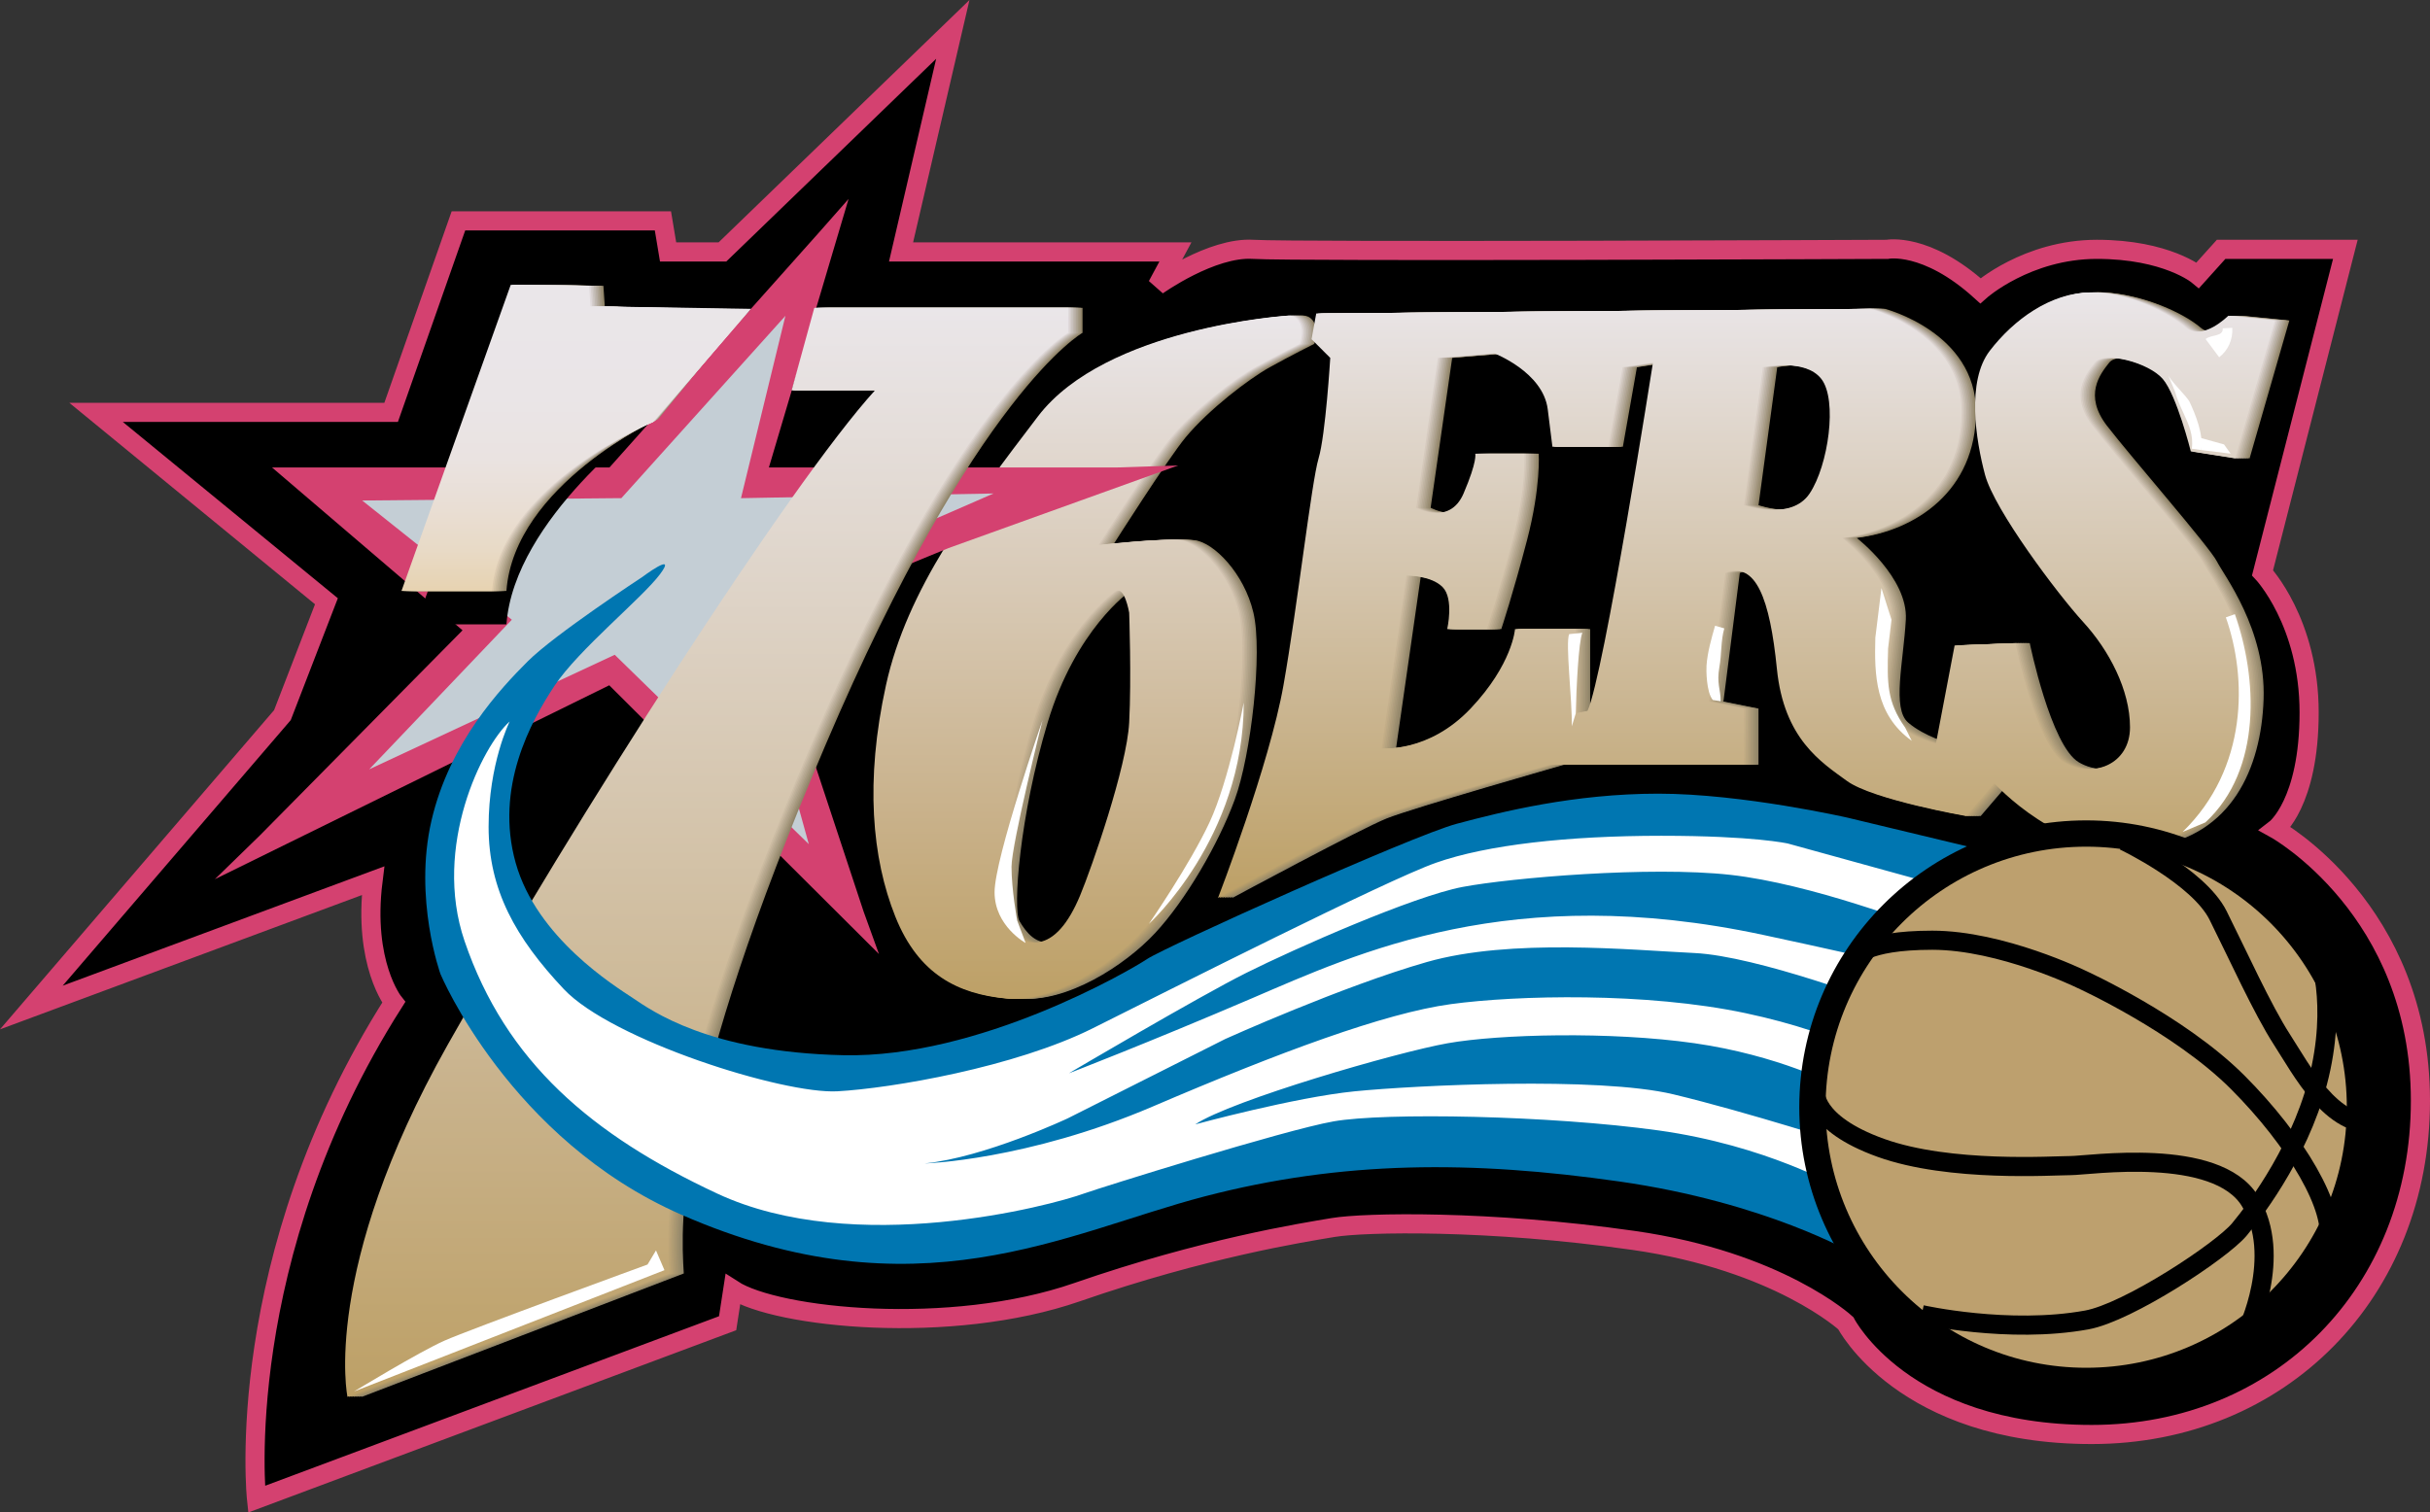 <?xml version="1.0" encoding="utf-8"?>
<!-- Generator: Adobe Illustrator 13.0.0, SVG Export Plug-In . SVG Version: 6.00 Build 14948)  -->
<!DOCTYPE svg PUBLIC "-//W3C//DTD SVG 1.0//EN" "http://www.w3.org/TR/2001/REC-SVG-20010904/DTD/svg10.dtd">
<svg version="1.0" xmlns="http://www.w3.org/2000/svg" xmlns:xlink="http://www.w3.org/1999/xlink" x="0px" y="0px"
	 width="508.15px" height="316.364px" viewBox="0 0 508.15 316.364" enable-background="new 0 0 508.15 316.364"
	 xml:space="preserve">
<rect x="0" y="0" width="508.15" height="316.364" fill="#333333" stroke="none"/>
<g id="Layer_2">
	<path stroke="#D44170" stroke-width="4" d="M20.088,86.255h61.705l14.073-40.054h42.76l1.083,6.496h11.367l48.173-46.55
		l-10.825,46.55h57.375l-3.789,7.036c0,0,11.367-8.119,20.027-7.578s132.611,0,132.611,0s8.12-1.624,19.486,8.66
		c0,0,9.743-8.66,24.357-8.66s21.109,5.413,21.109,5.413l4.871-5.413h25.981l-17.321,67.659c0,0,9.743,10.283,9.743,29.228
		s-7.036,24.357-7.036,24.357s30.311,16.78,30.311,56.834s-29.229,69.824-68.741,69.824s-51.421-23.275-51.421-23.275
		s-14.072-12.99-44.384-17.32s-56.293-3.788-62.788-2.706s-27.064,4.329-53.586,13.531s-62.787,5.413-71.989-0.541l-1.083,7.036
		l-98.512,36.807c0,0-5.413-50.338,28.688-103.924c0,0-6.495-8.118-4.33-25.439L6.556,210.747l52.503-61.163l9.202-23.816
		L20.088,86.255z"/>
	<g>
		<path fill="#908468" d="M274.824,67.528c-0.979-1.956-2.935-1.467-2.935-1.467s-37.653,2.445-51.833,21.027
			s-27.384,36.186-31.785,56.234s-2.934,36.187,1.956,48.411s13.203,16.136,22.983,17.114s22.005-6.846,28.362-13.691
			s13.203-18.582,16.626-27.873s5.867-30.807,3.912-39.12s-8.312-14.67-12.225-15.159s-17.115,0.978-17.115,0.978
			s11.508-18.113,15.159-22.494c4.89-5.868,13.204-12.225,17.604-14.67s9.291-4.89,9.291-4.89S275.802,69.484,274.824,67.528z
			 M236.193,123.763c1.956-1.467,2.934,4.401,2.934,4.401s0.489,13.692,0,22.983s-7.824,30.317-10.269,36.186
			s-5.379,9.291-8.802,9.78s-5.379-1.956-6.846-4.401s0-22.005,5.868-41.564S236.193,123.763,236.193,123.763z"/>
		<linearGradient id="SVGID_1_" gradientUnits="userSpaceOnUse" x1="230.121" y1="208.931" x2="230.121" y2="66.007">
			<stop  offset="0" style="stop-color:#968868"/>
			<stop  offset="0.253" style="stop-color:#96896C"/>
			<stop  offset="1" style="stop-color:#9B8F77"/>
		</linearGradient>
		<path fill="url(#SVGID_1_)" d="M274.491,67.528c-0.979-1.956-2.935-1.467-2.935-1.467s-37.653,2.445-51.834,21.027
			s-27.384,36.186-31.785,56.234s-2.934,36.187,1.956,48.411s13.203,16.136,22.983,17.114s22.005-6.846,28.362-13.691
			s13.203-18.582,16.626-27.873s5.867-30.807,3.912-39.12s-8.312-14.67-12.225-15.159s-17.115,0.978-17.115,0.978
			s11.508-18.113,15.159-22.494c4.89-5.868,13.204-12.225,17.604-14.67c4.401-2.445,9.292-4.89,9.292-4.89
			S275.469,69.484,274.491,67.528z M235.859,123.763c1.956-1.467,2.934,4.401,2.934,4.401s0.489,13.692,0,22.983
			s-7.824,30.317-10.269,36.186s-5.379,9.291-8.802,9.78s-5.379-1.956-6.846-4.401s0-22.005,5.868-41.564
			S235.859,123.763,235.859,123.763z"/>
		<linearGradient id="SVGID_2_" gradientUnits="userSpaceOnUse" x1="229.787" y1="208.931" x2="229.787" y2="66.007">
			<stop  offset="0" style="stop-color:#9A8B68"/>
			<stop  offset="0.253" style="stop-color:#9C8E70"/>
			<stop  offset="1" style="stop-color:#A49986"/>
		</linearGradient>
		<path fill="url(#SVGID_2_)" d="M274.157,67.528c-0.979-1.956-2.935-1.467-2.935-1.467s-37.652,2.445-51.833,21.027
			s-27.384,36.186-31.785,56.234s-2.934,36.187,1.956,48.411s13.203,16.136,22.983,17.114s22.005-6.846,28.362-13.691
			s13.203-18.582,16.626-27.873s5.867-30.807,3.912-39.12s-8.312-14.67-12.225-15.159s-17.115,0.978-17.115,0.978
			s11.508-18.113,15.159-22.494c4.89-5.868,13.204-12.225,17.604-14.67c4.4-2.445,9.291-4.89,9.291-4.89
			S275.135,69.484,274.157,67.528z M235.526,123.763c1.956-1.467,2.934,4.401,2.934,4.401s0.489,13.692,0,22.983
			s-7.824,30.317-10.269,36.186s-5.379,9.291-8.802,9.78s-5.379-1.956-6.846-4.401s0-22.005,5.868-41.564
			S235.526,123.763,235.526,123.763z"/>
		<linearGradient id="SVGID_3_" gradientUnits="userSpaceOnUse" x1="229.454" y1="208.931" x2="229.454" y2="66.007">
			<stop  offset="0" style="stop-color:#9F8E67"/>
			<stop  offset="0.253" style="stop-color:#A39374"/>
			<stop  offset="1" style="stop-color:#AEA495"/>
		</linearGradient>
		<path fill="url(#SVGID_3_)" d="M273.824,67.528c-0.979-1.956-2.935-1.467-2.935-1.467s-37.653,2.445-51.833,21.027
			s-27.384,36.186-31.785,56.234s-2.934,36.187,1.956,48.411s13.203,16.136,22.983,17.114s22.005-6.846,28.362-13.691
			s13.203-18.582,16.626-27.873s5.867-30.807,3.912-39.12s-8.312-14.67-12.225-15.159s-17.115,0.978-17.115,0.978
			s11.508-18.113,15.159-22.494c4.89-5.868,13.204-12.225,17.604-14.67s9.291-4.89,9.291-4.89S274.802,69.484,273.824,67.528z
			 M235.193,123.763c1.956-1.467,2.934,4.401,2.934,4.401s0.489,13.692,0,22.983s-7.824,30.317-10.269,36.186
			s-5.379,9.291-8.802,9.78s-5.379-1.956-6.846-4.401s0-22.005,5.868-41.564S235.193,123.763,235.193,123.763z"/>
		<linearGradient id="SVGID_4_" gradientUnits="userSpaceOnUse" x1="229.121" y1="208.931" x2="229.121" y2="66.007">
			<stop  offset="0" style="stop-color:#A59167"/>
			<stop  offset="0.253" style="stop-color:#A99877"/>
			<stop  offset="1" style="stop-color:#B7AEA4"/>
		</linearGradient>
		<path fill="url(#SVGID_4_)" d="M273.491,67.528c-0.979-1.956-2.935-1.467-2.935-1.467s-37.653,2.445-51.834,21.027
			s-27.384,36.186-31.785,56.234s-2.934,36.187,1.956,48.411s13.203,16.136,22.983,17.114s22.005-6.846,28.362-13.691
			s13.203-18.582,16.626-27.873s5.867-30.807,3.912-39.12s-8.312-14.67-12.225-15.159s-17.115,0.978-17.115,0.978
			s11.508-18.113,15.159-22.494c4.89-5.868,13.204-12.225,17.604-14.67c4.401-2.445,9.292-4.89,9.292-4.89
			S274.469,69.484,273.491,67.528z M234.859,123.763c1.956-1.467,2.934,4.401,2.934,4.401s0.489,13.692,0,22.983
			s-7.824,30.317-10.269,36.186s-5.379,9.291-8.802,9.78s-5.379-1.956-6.846-4.401s0-22.005,5.868-41.564
			S234.859,123.763,234.859,123.763z"/>
		<linearGradient id="SVGID_5_" gradientUnits="userSpaceOnUse" x1="228.787" y1="208.931" x2="228.787" y2="66.007">
			<stop  offset="0" style="stop-color:#A99467"/>
			<stop  offset="0.253" style="stop-color:#AF9D7B"/>
			<stop  offset="1" style="stop-color:#C0B8B1"/>
		</linearGradient>
		<path fill="url(#SVGID_5_)" d="M273.157,67.528c-0.979-1.956-2.935-1.467-2.935-1.467s-37.652,2.445-51.833,21.027
			s-27.384,36.186-31.785,56.234s-2.934,36.187,1.956,48.411s13.203,16.136,22.983,17.114s22.005-6.846,28.362-13.691
			s13.203-18.582,16.626-27.873s5.867-30.807,3.912-39.12s-8.312-14.67-12.225-15.159s-17.115,0.978-17.115,0.978
			s11.508-18.113,15.159-22.494c4.89-5.868,13.204-12.225,17.604-14.67c4.4-2.445,9.291-4.89,9.291-4.89
			S274.135,69.484,273.157,67.528z M234.526,123.763c1.956-1.467,2.934,4.401,2.934,4.401s0.489,13.692,0,22.983
			s-7.824,30.317-10.269,36.186s-5.379,9.291-8.802,9.78s-5.379-1.956-6.846-4.401s0-22.005,5.868-41.564
			S234.526,123.763,234.526,123.763z"/>
		<linearGradient id="SVGID_6_" gradientUnits="userSpaceOnUse" x1="228.454" y1="208.931" x2="228.454" y2="66.007">
			<stop  offset="0" style="stop-color:#AE9767"/>
			<stop  offset="0.253" style="stop-color:#B5A27E"/>
			<stop  offset="1" style="stop-color:#CAC3BF"/>
		</linearGradient>
		<path fill="url(#SVGID_6_)" d="M272.824,67.528c-0.979-1.956-2.935-1.467-2.935-1.467s-37.653,2.445-51.833,21.027
			s-27.384,36.186-31.785,56.234s-2.934,36.187,1.956,48.411s13.203,16.136,22.983,17.114s22.005-6.846,28.362-13.691
			s13.203-18.582,16.626-27.873s5.867-30.807,3.912-39.12s-8.312-14.67-12.225-15.159s-17.115,0.978-17.115,0.978
			s11.508-18.113,15.159-22.494c4.89-5.868,13.204-12.225,17.604-14.67s9.291-4.89,9.291-4.89S273.802,69.484,272.824,67.528z
			 M234.193,123.763c1.956-1.467,2.934,4.401,2.934,4.401s0.489,13.692,0,22.983s-7.824,30.317-10.269,36.186
			s-5.379,9.291-8.802,9.78s-5.379-1.956-6.846-4.401s0-22.005,5.868-41.564S234.193,123.763,234.193,123.763z"/>
		<linearGradient id="SVGID_7_" gradientUnits="userSpaceOnUse" x1="228.121" y1="208.931" x2="228.121" y2="66.007">
			<stop  offset="0" style="stop-color:#B39A67"/>
			<stop  offset="0.253" style="stop-color:#BCA681"/>
			<stop  offset="1" style="stop-color:#D5CECD"/>
		</linearGradient>
		<path fill="url(#SVGID_7_)" d="M272.491,67.528c-0.979-1.956-2.935-1.467-2.935-1.467s-37.653,2.445-51.834,21.027
			s-27.384,36.186-31.785,56.234s-2.934,36.187,1.956,48.411s13.203,16.136,22.983,17.114s22.005-6.846,28.362-13.691
			s13.203-18.582,16.626-27.873s5.867-30.807,3.912-39.12s-8.312-14.67-12.225-15.159s-17.115,0.978-17.115,0.978
			s11.508-18.113,15.159-22.494c4.89-5.868,13.204-12.225,17.604-14.67c4.401-2.445,9.292-4.89,9.292-4.89
			S273.469,69.484,272.491,67.528z M233.859,123.763c1.956-1.467,2.934,4.401,2.934,4.401s0.489,13.692,0,22.983
			s-7.824,30.317-10.269,36.186s-5.379,9.291-8.802,9.78s-5.379-1.956-6.846-4.401s0-22.005,5.868-41.564
			S233.859,123.763,233.859,123.763z"/>
		<linearGradient id="SVGID_8_" gradientUnits="userSpaceOnUse" x1="227.787" y1="208.931" x2="227.787" y2="66.007">
			<stop  offset="0" style="stop-color:#B79D66"/>
			<stop  offset="0.253" style="stop-color:#C2AB85"/>
			<stop  offset="1" style="stop-color:#E0DADC"/>
		</linearGradient>
		<path fill="url(#SVGID_8_)" d="M272.157,67.528c-0.979-1.956-2.935-1.467-2.935-1.467s-37.652,2.445-51.833,21.027
			s-27.384,36.186-31.785,56.234s-2.934,36.187,1.956,48.411s13.203,16.136,22.983,17.114s22.005-6.846,28.362-13.691
			s13.203-18.582,16.626-27.873s5.867-30.807,3.912-39.12s-8.312-14.67-12.225-15.159s-17.115,0.978-17.115,0.978
			s11.508-18.113,15.159-22.494c4.89-5.868,13.204-12.225,17.604-14.67c4.4-2.445,9.291-4.89,9.291-4.89
			S273.135,69.484,272.157,67.528z M233.526,123.763c1.956-1.467,2.934,4.401,2.934,4.401s0.489,13.692,0,22.983
			s-7.824,30.317-10.269,36.186s-5.379,9.291-8.802,9.78s-5.379-1.956-6.846-4.401s0-22.005,5.868-41.564
			S233.526,123.763,233.526,123.763z"/>
		<linearGradient id="SVGID_9_" gradientUnits="userSpaceOnUse" x1="227.454" y1="208.931" x2="227.454" y2="66.007">
			<stop  offset="0" style="stop-color:#BDA066"/>
			<stop  offset="0.253" style="stop-color:#C8B088"/>
			<stop  offset="1" style="stop-color:#EAE6E9"/>
		</linearGradient>
		<path fill="url(#SVGID_9_)" d="M271.824,67.528c-0.979-1.956-2.935-1.467-2.935-1.467s-37.653,2.445-51.833,21.027
			s-27.384,36.186-31.785,56.234s-2.934,36.187,1.956,48.411s13.203,16.136,22.983,17.114s22.005-6.846,28.362-13.691
			s13.203-18.582,16.626-27.873s5.867-30.807,3.912-39.12s-8.312-14.67-12.225-15.159s-17.115,0.978-17.115,0.978
			s11.508-18.113,15.159-22.494c4.89-5.868,13.204-12.225,17.604-14.67s9.291-4.89,9.291-4.89S272.802,69.484,271.824,67.528z
			 M233.193,123.763c1.956-1.467,2.934,4.401,2.934,4.401s0.489,13.692,0,22.983s-7.824,30.317-10.269,36.186
			s-5.379,9.291-8.802,9.78s-5.379-1.956-6.846-4.401s0-22.005,5.868-41.564S233.193,123.763,233.193,123.763z"/>
	</g>
	<polygon fill="#C4CED5" points="197.625,112.777 233.349,99.787 158.112,99.787 172.727,49.99 128.342,99.787 62.307,99.787 
		99.655,131.722 55.812,176.106 127.801,140.923 178.681,191.262 158.112,129.016 	"/>
	<path fill="#D44170" d="M127.446,97.787c-1.745,0-70.555,0-70.555,0s36.844,31.504,39.832,34.059
		c-2.816,2.851-42.333,42.856-42.333,42.856l-9.46,9.208c0,0,80.014-39.362,82.475-40.565c1.939,1.919,56.4,56.214,56.4,56.214
		l-3.224-8.924c0,0-18.88-57.137-19.984-60.477c3.149-1.294,37.679-15.484,37.752-15.514c0.077-0.028,48.026-17.287,48.026-17.287
		l-13.024,0.43c0,0-67.596,0-72.565,0c1.354-4.612,16.663-56.176,16.663-56.176l-6.213,7.048
		C171.234,48.659,128.607,96.484,127.446,97.787z M129.036,104.203h0.896l34.312-38.142l-9.291,38.142l52.812-0.978l-19.071,8.313
		l-33.065,16.336l13.505,48.7l-40.586-39.609l-51.345,23.961l29.829-31.296l-31.296-24.939L129.036,104.203L129.036,104.203z"/>
	<path d="M105.903,130.603H86.958l22.733-62.788l15.156-0.541l1.624,3.789l24.063-4.294l-14.614,21.11
		C135.92,87.879,107.527,108.41,105.903,130.603z"/>
	<g>
		<path fill="#908468" d="M105.903,123.603H86.958l22.84-64.021l16.384,0.202l0.29,4.279l28.998,1.612l-17.7,21.83
			C137.769,87.505,107.527,101.41,105.903,123.603z"/>
		<linearGradient id="SVGID_10_" gradientUnits="userSpaceOnUse" x1="121.134" y1="123.603" x2="121.134" y2="59.581">
			<stop  offset="0" style="stop-color:#9A8D70"/>
			<stop  offset="0.017" style="stop-color:#9A8D71"/>
			<stop  offset="0.366" style="stop-color:#9B8F76"/>
			<stop  offset="1" style="stop-color:#9B8F77"/>
		</linearGradient>
		<path fill="url(#SVGID_10_)" d="M105.569,123.603H86.625l22.84-64.021l16.384,0.202l0.29,4.279l29.504,1.493l-18.011,22.038
			C137.632,87.594,107.193,101.41,105.569,123.603z"/>
		<linearGradient id="SVGID_11_" gradientUnits="userSpaceOnUse" x1="121.054" y1="123.603" x2="121.054" y2="59.581">
			<stop  offset="0" style="stop-color:#A3967A"/>
			<stop  offset="0.177" style="stop-color:#A39780"/>
			<stop  offset="0.469" style="stop-color:#A49985"/>
			<stop  offset="1" style="stop-color:#A49986"/>
		</linearGradient>
		<path fill="url(#SVGID_11_)" d="M105.236,123.603H86.292l22.84-64.021l16.384,0.202l0.29,4.279l30.011,1.374l-18.322,22.246
			C137.494,87.683,106.86,101.41,105.236,123.603z"/>
		<linearGradient id="SVGID_12_" gradientUnits="userSpaceOnUse" x1="120.974" y1="123.603" x2="120.974" y2="59.581">
			<stop  offset="0" style="stop-color:#AC9E81"/>
			<stop  offset="0.054" style="stop-color:#AD9F85"/>
			<stop  offset="0.263" style="stop-color:#ADA28E"/>
			<stop  offset="0.525" style="stop-color:#AEA494"/>
			<stop  offset="1" style="stop-color:#AEA495"/>
		</linearGradient>
		<path fill="url(#SVGID_12_)" d="M104.903,123.603H85.958l22.84-64.021l16.384,0.202l0.29,4.279l30.518,1.255l-18.632,22.454
			C137.357,87.771,106.527,101.41,104.903,123.603z"/>
		<linearGradient id="SVGID_13_" gradientUnits="userSpaceOnUse" x1="120.894" y1="123.603" x2="120.894" y2="59.581">
			<stop  offset="0" style="stop-color:#B5A789"/>
			<stop  offset="0.127" style="stop-color:#B6AA93"/>
			<stop  offset="0.32" style="stop-color:#B6AC9D"/>
			<stop  offset="0.562" style="stop-color:#B7AEA3"/>
			<stop  offset="1" style="stop-color:#B7AEA4"/>
		</linearGradient>
		<path fill="url(#SVGID_13_)" d="M104.569,123.603H85.625l22.84-64.021l16.384,0.202l0.29,4.279l31.024,1.136L137.22,87.86
			C137.22,87.86,106.193,101.41,104.569,123.603z"/>
		<linearGradient id="SVGID_14_" gradientUnits="userSpaceOnUse" x1="120.814" y1="123.603" x2="120.814" y2="59.581">
			<stop  offset="0" style="stop-color:#BFAF91"/>
			<stop  offset="0.004" style="stop-color:#BFAF92"/>
			<stop  offset="0.164" style="stop-color:#C0B3A0"/>
			<stop  offset="0.349" style="stop-color:#C0B6AA"/>
			<stop  offset="0.58" style="stop-color:#C0B8B0"/>
			<stop  offset="1" style="stop-color:#C0B8B1"/>
		</linearGradient>
		<path fill="url(#SVGID_14_)" d="M104.236,123.603H85.292l22.84-64.021l16.384,0.202l0.29,4.279l31.531,1.017l-19.254,22.869
			C137.082,87.949,105.86,101.41,104.236,123.603z"/>
		<linearGradient id="SVGID_15_" gradientUnits="userSpaceOnUse" x1="120.734" y1="123.603" x2="120.734" y2="59.581">
			<stop  offset="0" style="stop-color:#C8B798"/>
			<stop  offset="0.052" style="stop-color:#C8B99F"/>
			<stop  offset="0.204" style="stop-color:#C9BDAD"/>
			<stop  offset="0.381" style="stop-color:#CAC0B8"/>
			<stop  offset="0.601" style="stop-color:#CAC3BE"/>
			<stop  offset="1" style="stop-color:#CAC3BF"/>
		</linearGradient>
		<path fill="url(#SVGID_15_)" d="M103.903,123.603H84.958l22.84-64.021l16.384,0.202l0.29,4.279l32.038,0.898l-19.565,23.077
			C136.945,88.038,105.527,101.41,103.903,123.603z"/>
		<linearGradient id="SVGID_16_" gradientUnits="userSpaceOnUse" x1="120.654" y1="123.603" x2="120.654" y2="59.581">
			<stop  offset="0" style="stop-color:#D1C0A0"/>
			<stop  offset="0.087" style="stop-color:#D3C3AC"/>
			<stop  offset="0.234" style="stop-color:#D3C8BB"/>
			<stop  offset="0.404" style="stop-color:#D4CBC5"/>
			<stop  offset="0.616" style="stop-color:#D5CECC"/>
			<stop  offset="1" style="stop-color:#D5CECD"/>
		</linearGradient>
		<path fill="url(#SVGID_16_)" d="M103.569,123.603H84.625l22.84-64.021l16.384,0.202l0.29,4.279l32.545,0.779l-19.875,23.285
			C136.808,88.127,105.193,101.41,103.569,123.603z"/>
		<linearGradient id="SVGID_17_" gradientUnits="userSpaceOnUse" x1="120.574" y1="123.603" x2="120.574" y2="59.581">
			<stop  offset="0" style="stop-color:#DCC8A8"/>
			<stop  offset="0.113" style="stop-color:#DDCDB8"/>
			<stop  offset="0.255" style="stop-color:#DFD3C8"/>
			<stop  offset="0.42" style="stop-color:#DFD7D3"/>
			<stop  offset="0.626" style="stop-color:#E0D9DA"/>
			<stop  offset="1" style="stop-color:#E0DADC"/>
		</linearGradient>
		<path fill="url(#SVGID_17_)" d="M103.236,123.603H84.292l22.84-64.021l16.384,0.202l0.29,4.279l33.051,0.66L136.67,88.216
			C136.67,88.216,104.86,101.41,103.236,123.603z"/>
		<linearGradient id="SVGID_18_" gradientUnits="userSpaceOnUse" x1="120.494" y1="123.603" x2="120.494" y2="59.581">
			<stop  offset="0" style="stop-color:#E7D3B0"/>
			<stop  offset="0.007" style="stop-color:#E7D3B2"/>
			<stop  offset="0.132" style="stop-color:#E8DAC6"/>
			<stop  offset="0.272" style="stop-color:#E9DED4"/>
			<stop  offset="0.433" style="stop-color:#EAE3E1"/>
			<stop  offset="0.634" style="stop-color:#EAE5E7"/>
			<stop  offset="1" style="stop-color:#EAE6E9"/>
		</linearGradient>
		<path fill="url(#SVGID_18_)" d="M102.903,123.603H83.958l22.84-64.021l16.384,0.202l0.29,4.279l33.558,0.541l-20.497,23.701
			C136.533,88.305,104.527,101.41,102.903,123.603z"/>
	</g>
	<g>
		<path fill="#908468" d="M168.538,81.666l4.749-17.279h53.083v5.233c0,0-22.327,12.558-53.724,86.167
			s-30.351,99.424-29.653,110.588L75.663,292.19c0,0-5.582-26.513,20.931-73.608s71.625-117.434,89.416-136.97L168.538,81.666z"/>
		<linearGradient id="SVGID_19_" gradientUnits="userSpaceOnUse" x1="150.438" y1="292.19" x2="150.438" y2="64.387">
			<stop  offset="0" style="stop-color:#968868"/>
			<stop  offset="0.292" style="stop-color:#968A6D"/>
			<stop  offset="0.365" style="stop-color:#978A6E"/>
			<stop  offset="1" style="stop-color:#9B8F77"/>
		</linearGradient>
		<path fill="url(#SVGID_19_)" d="M168.204,81.666l4.749-17.279h53.083v5.233c0,0-22.327,12.558-53.724,86.167
			s-30.351,99.424-29.653,110.588L75.33,292.19c0,0-5.582-26.513,20.931-73.608s71.625-117.434,89.416-136.97L168.204,81.666z"/>
		<linearGradient id="SVGID_20_" gradientUnits="userSpaceOnUse" x1="150.105" y1="292.19" x2="150.105" y2="64.387">
			<stop  offset="0" style="stop-color:#9A8B68"/>
			<stop  offset="0.292" style="stop-color:#9D8F71"/>
			<stop  offset="0.365" style="stop-color:#9E9073"/>
			<stop  offset="1" style="stop-color:#A49986"/>
		</linearGradient>
		<path fill="url(#SVGID_20_)" d="M167.871,81.666l4.749-17.279h53.083v5.233c0,0-22.327,12.558-53.724,86.167
			s-30.351,99.424-29.653,110.588L74.997,292.19c0,0-5.582-26.513,20.931-73.608s71.625-117.434,89.416-136.97L167.871,81.666z"/>
		<linearGradient id="SVGID_21_" gradientUnits="userSpaceOnUse" x1="149.771" y1="292.19" x2="149.771" y2="64.387">
			<stop  offset="0" style="stop-color:#9F8E67"/>
			<stop  offset="0.292" style="stop-color:#A39575"/>
			<stop  offset="0.365" style="stop-color:#A49678"/>
			<stop  offset="1" style="stop-color:#AEA495"/>
		</linearGradient>
		<path fill="url(#SVGID_21_)" d="M167.538,81.666l4.749-17.279h53.083v5.233c0,0-22.327,12.558-53.724,86.167
			s-30.351,99.424-29.653,110.588L74.663,292.19c0,0-5.582-26.513,20.931-73.608s71.625-117.434,89.416-136.97L167.538,81.666z"/>
		<linearGradient id="SVGID_22_" gradientUnits="userSpaceOnUse" x1="149.438" y1="292.19" x2="149.438" y2="64.387">
			<stop  offset="0" style="stop-color:#A59167"/>
			<stop  offset="0.292" style="stop-color:#AA9979"/>
			<stop  offset="0.365" style="stop-color:#AC9C7E"/>
			<stop  offset="1" style="stop-color:#B7AEA4"/>
		</linearGradient>
		<path fill="url(#SVGID_22_)" d="M167.204,81.666l4.749-17.279h53.083v5.233c0,0-22.327,12.558-53.724,86.167
			s-30.351,99.424-29.653,110.588L74.33,292.19c0,0-5.582-26.513,20.931-73.608s71.625-117.434,89.416-136.97L167.204,81.666z"/>
		<linearGradient id="SVGID_23_" gradientUnits="userSpaceOnUse" x1="149.105" y1="292.19" x2="149.105" y2="64.387">
			<stop  offset="0" style="stop-color:#A99467"/>
			<stop  offset="0.292" style="stop-color:#AF9F7D"/>
			<stop  offset="0.365" style="stop-color:#B1A183"/>
			<stop  offset="1" style="stop-color:#C0B8B1"/>
		</linearGradient>
		<path fill="url(#SVGID_23_)" d="M166.871,81.666l4.749-17.279h53.083v5.233c0,0-22.327,12.558-53.724,86.167
			s-30.351,99.424-29.653,110.588L73.997,292.19c0,0-5.582-26.513,20.931-73.608s71.625-117.434,89.416-136.97L166.871,81.666z"/>
		<linearGradient id="SVGID_24_" gradientUnits="userSpaceOnUse" x1="148.771" y1="292.19" x2="148.771" y2="64.387">
			<stop  offset="0" style="stop-color:#AE9767"/>
			<stop  offset="0.292" style="stop-color:#B7A381"/>
			<stop  offset="0.365" style="stop-color:#B8A788"/>
			<stop  offset="1" style="stop-color:#CAC3BF"/>
		</linearGradient>
		<path fill="url(#SVGID_24_)" d="M166.538,81.666l4.749-17.279h53.083v5.233c0,0-22.327,12.558-53.724,86.167
			s-30.351,99.424-29.653,110.588L73.663,292.19c0,0-5.582-26.513,20.931-73.608s71.625-117.434,89.416-136.97L166.538,81.666z"/>
		<linearGradient id="SVGID_25_" gradientUnits="userSpaceOnUse" x1="148.438" y1="292.19" x2="148.438" y2="64.387">
			<stop  offset="0" style="stop-color:#B39A67"/>
			<stop  offset="0.292" style="stop-color:#BDA986"/>
			<stop  offset="0.365" style="stop-color:#BFAD8D"/>
			<stop  offset="1" style="stop-color:#D5CECD"/>
		</linearGradient>
		<path fill="url(#SVGID_25_)" d="M166.204,81.666l4.749-17.279h53.083v5.233c0,0-22.327,12.558-53.724,86.167
			s-30.351,99.424-29.653,110.588L73.33,292.19c0,0-5.582-26.513,20.931-73.608s71.625-117.434,89.416-136.97L166.204,81.666z"/>
		<linearGradient id="SVGID_26_" gradientUnits="userSpaceOnUse" x1="148.105" y1="292.19" x2="148.105" y2="64.387">
			<stop  offset="0" style="stop-color:#B79D66"/>
			<stop  offset="0.292" style="stop-color:#C4AE89"/>
			<stop  offset="0.365" style="stop-color:#C6B392"/>
			<stop  offset="1" style="stop-color:#E0DADC"/>
		</linearGradient>
		<path fill="url(#SVGID_26_)" d="M165.871,81.666l4.749-17.279h53.083v5.233c0,0-22.327,12.558-53.724,86.167
			s-30.351,99.424-29.653,110.588L72.997,292.19c0,0-5.582-26.513,20.931-73.608s71.625-117.434,89.416-136.97L165.871,81.666z"/>
		<linearGradient id="SVGID_27_" gradientUnits="userSpaceOnUse" x1="147.771" y1="292.19" x2="147.771" y2="64.387">
			<stop  offset="0" style="stop-color:#BDA066"/>
			<stop  offset="0.292" style="stop-color:#C9B38D"/>
			<stop  offset="0.365" style="stop-color:#CDB997"/>
			<stop  offset="1" style="stop-color:#EAE6E9"/>
		</linearGradient>
		<path fill="url(#SVGID_27_)" d="M165.538,81.666l4.749-17.279h53.083v5.233c0,0-22.327,12.558-53.724,86.167
			s-30.351,99.424-29.653,110.588L72.663,292.19c0,0-5.582-26.513,20.931-73.608s71.625-117.434,89.416-136.97L165.538,81.666z"/>
	</g>
	<g>
		<path fill="#908468" d="M440.592,89.044c-4.89-6.357-1.467-10.758,0.489-13.203s11.247,0,14.181,3.423s5.868,15.159,5.868,15.159
			l9.291,1.467l8.312-28.851l-9.779-0.978c0,0-5.38,5.379-8.803,2.445s-11.735-6.846-20.049-7.335s-15.647,6.357-21.026,12.225
			s-2.935,18.582-0.979,25.917s15.159,24.939,20.538,30.807s9.78,14.181,9.78,22.005s-7.824,10.758-13.692,7.334
			c-5.868-3.422-10.269-24.938-10.269-24.938l-12.714,0.489l-3.912,20.537c0,0-5.379-1.467-8.802-4.4s-0.979-12.714-0.489-21.516
			s-10.269-17.115-10.269-17.115c12.226-1.467,24.938-9.78,24.938-26.406s-19.071-21.516-19.071-21.516l-115.892,0.978l-0.979,5.379
			l3.912,3.912c0,0-0.979,16.137-2.445,21.027s-4.4,30.807-7.335,47.433c-2.935,16.626-13.692,44.5-13.692,44.5
			s26.734-14.403,32.274-16.627c5.407-2.171,37.164-11.246,37.164-11.246h40.587v-11.736l-7.335-1.467l3.423-26.896
			c6.357-2.445,9.291,5.379,10.758,20.049c1.467,14.67,9.291,19.559,14.67,23.471s24.938,7.336,24.938,7.336l5.868-6.846
			c0,0,14.181,15.646,30.318,13.203c16.138-2.445,22.493-16.139,22.982-30.809c0.489-14.669-8.312-25.916-9.78-28.85
			S445.482,95.401,440.592,89.044z M334.969,148.701l-2.445,0.49v-17.604H319.81c0,0-0.489,7.334-9.291,16.626
			c-8.802,9.291-18.582,8.312-18.582,8.312l5.194-36.145c0,0,5.074-0.041,7.52,2.404s0.979,8.802,0.979,8.802h8.312
			c0,0,2.445-7.335,5.379-18.582s2.445-18.093,2.445-18.093h-10.27c0,0,0.489,1.467-2.444,8.312s-9.884,2.979-9.884,2.979
			l4.505-31.341l11.735-0.978c0,0,10.269,3.913,11.247,11.736s0.979,7.824,0.979,7.824h11.735l2.935-16.626l6.356-0.978
			C348.661,75.841,338.393,141.367,334.969,148.701z M381.423,103.225c-3.912,5.868-13.691,2.445-13.691,2.445l3.912-28.851
			c0,0,8.802-1.956,12.225,2.445S385.335,97.357,381.423,103.225z"/>
		<linearGradient id="SVGID_28_" gradientUnits="userSpaceOnUse" x1="367.887" y1="187.822" x2="367.887" y2="61.152">
			<stop  offset="0" style="stop-color:#968868"/>
			<stop  offset="0.309" style="stop-color:#978A6D"/>
			<stop  offset="1" style="stop-color:#9B8F77"/>
		</linearGradient>
		<path fill="url(#SVGID_28_)" d="M440.259,89.044c-4.89-6.357-1.467-10.758,0.489-13.203s11.247,0,14.181,3.423
			s5.868,15.159,5.868,15.159l9.291,1.467l8.312-28.851l-9.779-0.978c0,0-5.38,5.379-8.803,2.445s-11.739-6.909-20.049-7.335
			c-8.315-0.426-15.688,6.282-21.026,12.225c-5.32,5.918-2.935,18.582-0.979,25.917s15.159,24.939,20.538,30.807
			s9.78,14.181,9.78,22.005s-7.824,10.758-13.692,7.334c-5.868-3.422-10.269-24.938-10.269-24.938l-12.714,0.489l-3.912,20.537
			c0,0-5.379-1.467-8.802-4.4s-0.979-12.714-0.489-21.516s-10.269-17.115-10.269-17.115c12.226-1.467,24.938-9.78,24.938-26.406
			s-19.071-21.516-19.071-21.516l-115.892,0.978l-0.979,5.379l3.912,3.912c0,0-0.979,16.137-2.445,21.027s-4.4,30.807-7.335,47.433
			c-2.935,16.626-13.692,44.5-13.692,44.5s26.734-14.402,32.274-16.627c5.521-2.218,37.164-11.246,37.164-11.246h40.587v-11.736
			l-7.335-1.467l3.423-26.896c6.357-2.445,9.291,5.379,10.758,20.049c1.467,14.67,9.291,19.559,14.67,23.471
			s24.938,7.336,24.938,7.336l5.868-6.846c0,0,14.181,15.646,30.318,13.203c16.138-2.445,22.493-16.139,22.982-30.809
			c0.489-14.669-8.312-25.916-9.78-28.85S445.149,95.401,440.259,89.044z M334.636,148.701l-2.445,0.49v-17.604h-12.714
			c0,0-0.489,7.334-9.291,16.626c-8.802,9.291-18.582,8.312-18.582,8.312l5.194-36.145c0,0,5.074-0.041,7.52,2.404
			s0.979,8.802,0.979,8.802h8.312c0,0,2.445-7.335,5.379-18.582s2.445-18.093,2.445-18.093h-10.27c0,0,0.489,1.467-2.444,8.312
			s-9.884,2.979-9.884,2.979l4.505-31.341l11.735-0.978c0,0,10.269,3.913,11.247,11.736s0.979,7.824,0.979,7.824h11.735
			l2.935-16.626l6.356-0.978C348.328,75.841,338.06,141.367,334.636,148.701z M381.09,103.225
			c-3.912,5.868-13.691,2.445-13.691,2.445l3.912-28.851c0,0,8.802-1.956,12.225,2.445S385.002,97.357,381.09,103.225z"/>
		<linearGradient id="SVGID_29_" gradientUnits="userSpaceOnUse" x1="367.553" y1="187.822" x2="367.553" y2="61.157">
			<stop  offset="0" style="stop-color:#9A8B68"/>
			<stop  offset="0.309" style="stop-color:#9D8F71"/>
			<stop  offset="1" style="stop-color:#A49986"/>
		</linearGradient>
		<path fill="url(#SVGID_29_)" d="M439.925,89.044c-4.89-6.357-1.467-10.758,0.489-13.203s11.247,0,14.181,3.423
			s5.868,15.159,5.868,15.159l9.291,1.467l8.312-28.851l-9.779-0.978c0,0-5.38,5.379-8.803,2.445s-11.743-6.972-20.049-7.335
			c-8.316-0.363-15.727,6.207-21.026,12.225c-5.26,5.968-2.935,18.582-0.979,25.917s15.159,24.939,20.538,30.807
			s9.78,14.181,9.78,22.005s-7.824,10.758-13.692,7.334c-5.868-3.422-10.269-24.938-10.269-24.938l-12.714,0.489l-3.912,20.537
			c0,0-5.379-1.467-8.802-4.4s-0.979-12.714-0.489-21.516s-10.269-17.115-10.269-17.115c12.226-1.467,24.938-9.78,24.938-26.406
			S393.47,64.594,393.47,64.594l-115.892,0.978l-0.979,5.379l3.912,3.912c0,0-0.979,16.137-2.445,21.027s-4.4,30.807-7.335,47.433
			c-2.935,16.626-13.691,44.5-13.691,44.5s26.734-14.402,32.273-16.627c5.637-2.265,37.164-11.246,37.164-11.246h40.587v-11.736
			l-7.335-1.467l3.423-26.896c6.357-2.445,9.291,5.379,10.758,20.049c1.467,14.67,9.291,19.559,14.67,23.471
			s24.938,7.336,24.938,7.336l5.868-6.846c0,0,14.181,15.646,30.318,13.203c16.138-2.445,22.493-16.139,22.982-30.809
			c0.489-14.669-8.312-25.916-9.78-28.85S444.815,95.401,439.925,89.044z M334.302,148.701l-2.445,0.49v-17.604h-12.714
			c0,0-0.489,7.334-9.291,16.626c-8.802,9.291-18.582,8.312-18.582,8.312l5.194-36.145c0,0,5.074-0.041,7.52,2.404
			s0.979,8.802,0.979,8.802h8.312c0,0,2.445-7.335,5.379-18.582s2.445-18.093,2.445-18.093h-10.27c0,0,0.489,1.467-2.444,8.312
			s-9.884,2.979-9.884,2.979l4.505-31.341l11.735-0.978c0,0,10.269,3.913,11.247,11.736s0.979,7.824,0.979,7.824h11.735
			l2.935-16.626l6.356-0.978C347.994,75.841,337.726,141.367,334.302,148.701z M380.756,103.225
			c-3.912,5.868-13.691,2.445-13.691,2.445l3.912-28.851c0,0,8.802-1.956,12.225,2.445S384.668,97.357,380.756,103.225z"/>
		<linearGradient id="SVGID_30_" gradientUnits="userSpaceOnUse" x1="367.22" y1="187.822" x2="367.22" y2="61.161">
			<stop  offset="0" style="stop-color:#9F8E67"/>
			<stop  offset="0.309" style="stop-color:#A49576"/>
			<stop  offset="1" style="stop-color:#AEA495"/>
		</linearGradient>
		<path fill="url(#SVGID_30_)" d="M439.592,89.044c-4.89-6.357-1.467-10.758,0.489-13.203s11.247,0,14.181,3.423
			s5.868,15.159,5.868,15.159l9.291,1.467l8.312-28.851l-9.779-0.978c0,0-5.38,5.379-8.803,2.445s-11.747-7.035-20.049-7.335
			c-8.318-0.3-15.768,6.131-21.026,12.225c-5.201,6.018-2.935,18.582-0.979,25.917s15.159,24.939,20.538,30.807
			s9.78,14.181,9.78,22.005s-7.824,10.758-13.692,7.334c-5.868-3.422-10.269-24.938-10.269-24.938l-12.714,0.489l-3.912,20.537
			c0,0-5.379-1.467-8.802-4.4s-0.979-12.714-0.489-21.516s-10.269-17.115-10.269-17.115c12.226-1.467,24.938-9.78,24.938-26.406
			s-19.071-21.516-19.071-21.516l-115.892,0.978l-0.979,5.379l3.912,3.912c0,0-0.979,16.137-2.445,21.027s-4.4,30.807-7.335,47.433
			c-2.935,16.626-13.692,44.5-13.692,44.5s26.735-14.401,32.274-16.627c5.751-2.312,37.164-11.246,37.164-11.246h40.587v-11.736
			l-7.335-1.467l3.423-26.896c6.357-2.445,9.291,5.379,10.758,20.049c1.467,14.67,9.291,19.559,14.67,23.471
			s24.938,7.336,24.938,7.336l5.868-6.846c0,0,14.181,15.646,30.318,13.203c16.138-2.445,22.493-16.139,22.982-30.809
			c0.489-14.669-8.312-25.916-9.78-28.85S444.482,95.401,439.592,89.044z M333.969,148.701l-2.445,0.49v-17.604H318.81
			c0,0-0.489,7.334-9.291,16.626c-8.802,9.291-18.582,8.312-18.582,8.312l5.194-36.145c0,0,5.074-0.041,7.52,2.404
			s0.979,8.802,0.979,8.802h8.312c0,0,2.445-7.335,5.379-18.582s2.445-18.093,2.445-18.093h-10.27c0,0,0.489,1.467-2.444,8.312
			s-9.884,2.979-9.884,2.979l4.505-31.341l11.735-0.978c0,0,10.269,3.913,11.247,11.736s0.979,7.824,0.979,7.824h11.735
			l2.935-16.626l6.356-0.978C347.661,75.841,337.393,141.367,333.969,148.701z M380.423,103.225
			c-3.912,5.868-13.691,2.445-13.691,2.445l3.912-28.851c0,0,8.802-1.956,12.225,2.445S384.335,97.357,380.423,103.225z"/>
		<linearGradient id="SVGID_31_" gradientUnits="userSpaceOnUse" x1="366.887" y1="187.822" x2="366.887" y2="61.165">
			<stop  offset="0" style="stop-color:#A59167"/>
			<stop  offset="0.309" style="stop-color:#AA9A7A"/>
			<stop  offset="1" style="stop-color:#B7AEA4"/>
		</linearGradient>
		<path fill="url(#SVGID_31_)" d="M439.259,89.044c-4.89-6.357-1.467-10.758,0.489-13.203s11.247,0,14.181,3.423
			s5.868,15.159,5.868,15.159l9.291,1.467l8.312-28.851l-9.779-0.978c0,0-5.38,5.379-8.803,2.445s-11.751-7.098-20.049-7.335
			c-8.32-0.237-15.808,6.056-21.026,12.225c-5.142,6.067-2.935,18.582-0.979,25.917s15.159,24.939,20.538,30.807
			s9.78,14.181,9.78,22.005s-7.824,10.758-13.692,7.334c-5.868-3.422-10.269-24.938-10.269-24.938l-12.714,0.489l-3.912,20.537
			c0,0-5.379-1.467-8.802-4.4s-0.979-12.714-0.489-21.516s-10.269-17.115-10.269-17.115c12.226-1.467,24.938-9.78,24.938-26.406
			s-19.071-21.516-19.071-21.516l-115.892,0.978l-0.979,5.379l3.912,3.912c0,0-0.979,16.137-2.445,21.027s-4.4,30.807-7.335,47.433
			c-2.935,16.626-13.692,44.5-13.692,44.5s26.735-14.401,32.274-16.627c5.865-2.358,37.164-11.246,37.164-11.246h40.587v-11.736
			l-7.335-1.467l3.423-26.896c6.357-2.445,9.291,5.379,10.758,20.049c1.467,14.67,9.291,19.559,14.67,23.471
			s24.938,7.336,24.938,7.336l5.868-6.846c0,0,14.181,15.646,30.318,13.203c16.138-2.445,22.493-16.139,22.982-30.809
			c0.489-14.669-8.312-25.916-9.78-28.85S444.149,95.401,439.259,89.044z M333.636,148.701l-2.445,0.49v-17.604h-12.714
			c0,0-0.489,7.334-9.291,16.626c-8.802,9.291-18.582,8.312-18.582,8.312l5.194-36.145c0,0,5.074-0.041,7.52,2.404
			s0.979,8.802,0.979,8.802h8.312c0,0,2.445-7.335,5.379-18.582s2.445-18.093,2.445-18.093h-10.27c0,0,0.489,1.467-2.444,8.312
			s-9.884,2.979-9.884,2.979l4.505-31.341l11.735-0.978c0,0,10.269,3.913,11.247,11.736s0.979,7.824,0.979,7.824h11.735
			l2.935-16.626l6.356-0.978C347.328,75.841,337.06,141.367,333.636,148.701z M380.09,103.225
			c-3.912,5.868-13.691,2.445-13.691,2.445l3.912-28.851c0,0,8.802-1.956,12.225,2.445S384.002,97.357,380.09,103.225z"/>
		<linearGradient id="SVGID_32_" gradientUnits="userSpaceOnUse" x1="366.553" y1="187.822" x2="366.553" y2="61.168">
			<stop  offset="0" style="stop-color:#A99467"/>
			<stop  offset="0.309" style="stop-color:#B19F7E"/>
			<stop  offset="1" style="stop-color:#C0B8B1"/>
		</linearGradient>
		<path fill="url(#SVGID_32_)" d="M438.925,89.044c-4.89-6.357-1.467-10.758,0.489-13.203s11.247,0,14.181,3.423
			s5.868,15.159,5.868,15.159l9.291,1.467l8.312-28.851l-9.779-0.978c0,0-5.38,5.379-8.803,2.445s-11.755-7.161-20.049-7.335
			c-8.32-0.174-15.847,5.981-21.026,12.225c-5.082,6.117-2.935,18.582-0.979,25.917s15.159,24.939,20.538,30.807
			s9.78,14.181,9.78,22.005s-7.824,10.758-13.692,7.334c-5.868-3.422-10.269-24.938-10.269-24.938l-12.714,0.489l-3.912,20.537
			c0,0-5.379-1.467-8.802-4.4s-0.979-12.714-0.489-21.516s-10.269-17.115-10.269-17.115c12.226-1.467,24.938-9.78,24.938-26.406
			S392.47,64.594,392.47,64.594l-115.892,0.978l-0.979,5.379l3.912,3.912c0,0-0.979,16.137-2.445,21.027s-4.4,30.807-7.335,47.433
			c-2.935,16.626-13.691,44.5-13.691,44.5s26.734-14.4,32.273-16.627c5.981-2.404,37.164-11.246,37.164-11.246h40.587v-11.736
			l-7.335-1.467l3.423-26.896c6.357-2.445,9.291,5.379,10.758,20.049c1.467,14.67,9.291,19.559,14.67,23.471
			s24.938,7.336,24.938,7.336l5.868-6.846c0,0,14.181,15.646,30.318,13.203c16.138-2.445,22.493-16.139,22.982-30.809
			c0.489-14.669-8.312-25.916-9.78-28.85S443.815,95.401,438.925,89.044z M333.302,148.701l-2.445,0.49v-17.604h-12.714
			c0,0-0.489,7.334-9.291,16.626c-8.802,9.291-18.582,8.312-18.582,8.312l5.194-36.145c0,0,5.074-0.041,7.52,2.404
			s0.979,8.802,0.979,8.802h8.312c0,0,2.445-7.335,5.379-18.582s2.445-18.093,2.445-18.093h-10.27c0,0,0.489,1.467-2.444,8.312
			s-9.884,2.979-9.884,2.979l4.505-31.341l11.735-0.978c0,0,10.269,3.913,11.247,11.736s0.979,7.824,0.979,7.824h11.735
			l2.935-16.626l6.356-0.978C346.994,75.841,336.726,141.367,333.302,148.701z M379.756,103.225
			c-3.912,5.868-13.691,2.445-13.691,2.445l3.912-28.851c0,0,8.802-1.956,12.225,2.445S383.668,97.357,379.756,103.225z"/>
		<linearGradient id="SVGID_33_" gradientUnits="userSpaceOnUse" x1="366.22" y1="187.822" x2="366.22" y2="61.17">
			<stop  offset="0" style="stop-color:#AE9767"/>
			<stop  offset="0.309" style="stop-color:#B7A583"/>
			<stop  offset="1" style="stop-color:#CAC3BF"/>
		</linearGradient>
		<path fill="url(#SVGID_33_)" d="M438.592,89.044c-4.89-6.357-1.467-10.758,0.489-13.203s11.247,0,14.181,3.423
			s5.868,15.159,5.868,15.159l9.291,1.467l8.312-28.851l-9.779-0.978c0,0-5.38,5.379-8.803,2.445s-11.759-7.224-20.049-7.335
			c-8.322-0.111-15.887,5.906-21.026,12.225c-5.022,6.167-2.935,18.582-0.979,25.917s15.159,24.939,20.538,30.807
			s9.78,14.181,9.78,22.005s-7.824,10.758-13.692,7.334c-5.868-3.422-10.269-24.938-10.269-24.938l-12.714,0.489l-3.912,20.537
			c0,0-5.379-1.467-8.802-4.4s-0.979-12.714-0.489-21.516s-10.269-17.115-10.269-17.115c12.226-1.467,24.938-9.78,24.938-26.406
			s-19.071-21.516-19.071-21.516l-115.892,0.978l-0.979,5.379l3.912,3.912c0,0-0.979,16.137-2.445,21.027s-4.4,30.807-7.335,47.433
			c-2.935,16.626-13.692,44.5-13.692,44.5s26.735-14.4,32.274-16.627c6.096-2.451,37.164-11.246,37.164-11.246h40.587v-11.736
			l-7.335-1.467l3.423-26.896c6.357-2.445,9.291,5.379,10.758,20.049c1.467,14.67,9.291,19.559,14.67,23.471
			s24.938,7.336,24.938,7.336l5.868-6.846c0,0,14.181,15.646,30.318,13.203c16.138-2.445,22.493-16.139,22.982-30.809
			c0.489-14.669-8.312-25.916-9.78-28.85S443.482,95.401,438.592,89.044z M332.969,148.701l-2.445,0.49v-17.604H317.81
			c0,0-0.489,7.334-9.291,16.626c-8.802,9.291-18.582,8.312-18.582,8.312l5.194-36.145c0,0,5.074-0.041,7.52,2.404
			s0.979,8.802,0.979,8.802h8.312c0,0,2.445-7.335,5.379-18.582s2.445-18.093,2.445-18.093h-10.27c0,0,0.489,1.467-2.444,8.312
			s-9.884,2.979-9.884,2.979l4.505-31.341l11.735-0.978c0,0,10.269,3.913,11.247,11.736s0.979,7.824,0.979,7.824h11.735
			l2.935-16.626l6.356-0.978C346.661,75.841,336.393,141.367,332.969,148.701z M379.423,103.225
			c-3.912,5.868-13.691,2.445-13.691,2.445l3.912-28.851c0,0,8.802-1.956,12.225,2.445S383.335,97.357,379.423,103.225z"/>
		<linearGradient id="SVGID_34_" gradientUnits="userSpaceOnUse" x1="365.887" y1="187.822" x2="365.887" y2="61.171">
			<stop  offset="0" style="stop-color:#B39A67"/>
			<stop  offset="0.309" style="stop-color:#BDAA87"/>
			<stop  offset="1" style="stop-color:#D5CECD"/>
		</linearGradient>
		<path fill="url(#SVGID_34_)" d="M438.259,89.044c-4.89-6.357-1.467-10.758,0.489-13.203s11.247,0,14.181,3.423
			s5.868,15.159,5.868,15.159l9.291,1.467l8.312-28.851l-9.779-0.978c0,0-5.38,5.379-8.803,2.445s-11.763-7.287-20.049-7.335
			c-8.324-0.048-15.928,5.831-21.026,12.225c-4.964,6.217-2.935,18.582-0.979,25.917s15.159,24.939,20.538,30.807
			s9.78,14.181,9.78,22.005s-7.824,10.758-13.692,7.334c-5.868-3.422-10.269-24.938-10.269-24.938l-12.714,0.489l-3.912,20.537
			c0,0-5.379-1.467-8.802-4.4s-0.979-12.714-0.489-21.516s-10.269-17.115-10.269-17.115c12.226-1.467,24.938-9.78,24.938-26.406
			s-19.071-21.516-19.071-21.516l-115.892,0.978l-0.979,5.379l3.912,3.912c0,0-0.979,16.137-2.445,21.027s-4.4,30.807-7.335,47.433
			c-2.935,16.626-13.692,44.5-13.692,44.5s26.735-14.399,32.274-16.627c6.21-2.498,37.164-11.246,37.164-11.246h40.587v-11.736
			l-7.335-1.467l3.423-26.896c6.357-2.445,9.291,5.379,10.758,20.049c1.467,14.67,9.291,19.559,14.67,23.471
			s24.938,7.336,24.938,7.336l5.868-6.846c0,0,14.181,15.646,30.318,13.203c16.138-2.445,22.493-16.139,22.982-30.809
			c0.489-14.669-8.312-25.916-9.78-28.85S443.149,95.401,438.259,89.044z M332.636,148.701l-2.445,0.49v-17.604h-12.714
			c0,0-0.489,7.334-9.291,16.626c-8.802,9.291-18.582,8.312-18.582,8.312l5.194-36.145c0,0,5.074-0.041,7.52,2.404
			s0.979,8.802,0.979,8.802h8.312c0,0,2.445-7.335,5.379-18.582s2.445-18.093,2.445-18.093h-10.27c0,0,0.489,1.467-2.444,8.312
			s-9.884,2.979-9.884,2.979l4.505-31.341l11.735-0.978c0,0,10.269,3.913,11.247,11.736s0.979,7.824,0.979,7.824h11.735
			l2.935-16.626l6.356-0.978C346.328,75.841,336.06,141.367,332.636,148.701z M379.09,103.225
			c-3.912,5.868-13.691,2.445-13.691,2.445l3.912-28.851c0,0,8.802-1.956,12.225,2.445S383.002,97.357,379.09,103.225z"/>
		<linearGradient id="SVGID_35_" gradientUnits="userSpaceOnUse" x1="365.553" y1="187.822" x2="365.553" y2="61.171">
			<stop  offset="0" style="stop-color:#B79D66"/>
			<stop  offset="0.309" style="stop-color:#C4AF8B"/>
			<stop  offset="1" style="stop-color:#E0DADC"/>
		</linearGradient>
		<path fill="url(#SVGID_35_)" d="M437.925,89.044c-4.89-6.357-1.467-10.758,0.489-13.203s11.247,0,14.181,3.423
			s5.868,15.159,5.868,15.159l9.291,1.467l8.312-28.851l-9.779-0.978c0,0-5.38,5.379-8.803,2.445s-11.767-7.35-20.049-7.335
			c-8.325,0.015-15.967,5.756-21.026,12.225c-4.903,6.267-2.935,18.582-0.979,25.917s15.159,24.939,20.538,30.807
			s9.78,14.181,9.78,22.005s-7.824,10.758-13.692,7.334c-5.868-3.422-10.269-24.938-10.269-24.938l-12.714,0.489l-3.912,20.537
			c0,0-5.379-1.467-8.802-4.4s-0.979-12.714-0.489-21.516s-10.269-17.115-10.269-17.115c12.226-1.467,24.938-9.78,24.938-26.406
			S391.47,64.594,391.47,64.594l-115.892,0.978l-0.979,5.379l3.912,3.912c0,0-0.979,16.137-2.445,21.027s-4.4,30.807-7.335,47.433
			c-2.934,16.626-13.691,44.5-13.691,44.5s26.735-14.399,32.273-16.627c6.325-2.545,37.164-11.246,37.164-11.246h40.587v-11.736
			l-7.335-1.467l3.423-26.896c6.357-2.445,9.291,5.379,10.758,20.049c1.467,14.67,9.291,19.559,14.67,23.471
			s24.938,7.336,24.938,7.336l5.868-6.846c0,0,14.181,15.646,30.318,13.203c16.138-2.445,22.493-16.139,22.982-30.809
			c0.489-14.669-8.312-25.916-9.78-28.85S442.815,95.401,437.925,89.044z M332.302,148.701l-2.445,0.49v-17.604h-12.714
			c0,0-0.489,7.334-9.291,16.626c-8.802,9.291-18.582,8.312-18.582,8.312l5.194-36.145c0,0,5.074-0.041,7.52,2.404
			s0.979,8.802,0.979,8.802h8.312c0,0,2.445-7.335,5.379-18.582s2.445-18.093,2.445-18.093h-10.27c0,0,0.489,1.467-2.444,8.312
			s-9.884,2.979-9.884,2.979l4.505-31.341l11.735-0.978c0,0,10.269,3.913,11.247,11.736s0.979,7.824,0.979,7.824h11.735
			l2.935-16.626l6.356-0.978C345.994,75.841,335.726,141.367,332.302,148.701z M378.756,103.225
			c-3.912,5.868-13.691,2.445-13.691,2.445l3.912-28.851c0,0,8.802-1.956,12.225,2.445S382.668,97.357,378.756,103.225z"/>
		<linearGradient id="SVGID_36_" gradientUnits="userSpaceOnUse" x1="365.22" y1="187.822" x2="365.22" y2="61.17">
			<stop  offset="0" style="stop-color:#BDA066"/>
			<stop  offset="0.309" style="stop-color:#CAB590"/>
			<stop  offset="1" style="stop-color:#EAE6E9"/>
		</linearGradient>
		<path fill="url(#SVGID_36_)" d="M437.592,89.044c-4.89-6.357-1.467-10.758,0.489-13.203s11.247,0,14.181,3.423
			s5.868,15.159,5.868,15.159l9.291,1.467l8.312-28.851l-9.779-0.978c0,0-5.38,5.379-8.803,2.445s-11.771-7.413-20.049-7.335
			c-8.327,0.078-16.007,5.681-21.026,12.225c-4.845,6.316-2.935,18.582-0.979,25.917s15.159,24.939,20.538,30.807
			s9.78,14.181,9.78,22.005s-7.824,10.758-13.692,7.334c-5.868-3.422-10.269-24.938-10.269-24.938l-12.714,0.489l-3.912,20.537
			c0,0-5.379-1.467-8.802-4.4s-0.979-12.714-0.489-21.516s-10.269-17.115-10.269-17.115c12.226-1.467,24.938-9.78,24.938-26.406
			s-19.071-21.516-19.071-21.516l-115.892,0.978l-0.979,5.379l3.912,3.912c0,0-0.979,16.137-2.445,21.027s-4.4,30.807-7.335,47.433
			c-2.935,16.626-13.692,44.5-13.692,44.5s26.736-14.398,32.274-16.627c6.439-2.592,37.164-11.246,37.164-11.246h40.587v-11.736
			l-7.335-1.467l3.423-26.896c6.357-2.445,9.291,5.379,10.758,20.049c1.467,14.67,9.291,19.559,14.67,23.471
			s24.938,7.336,24.938,7.336l5.868-6.846c0,0,14.181,15.646,30.318,13.203c16.138-2.445,22.493-16.139,22.982-30.809
			c0.489-14.669-8.312-25.916-9.78-28.85S442.482,95.401,437.592,89.044z M331.969,148.701l-2.445,0.49v-17.604H316.81
			c0,0-0.489,7.334-9.291,16.626c-8.802,9.291-18.582,8.312-18.582,8.312l5.194-36.145c0,0,5.074-0.041,7.52,2.404
			s0.979,8.802,0.979,8.802h8.312c0,0,2.445-7.335,5.379-18.582s2.445-18.093,2.445-18.093h-10.27c0,0,0.489,1.467-2.444,8.312
			s-9.884,2.979-9.884,2.979l4.505-31.341l11.735-0.978c0,0,10.269,3.913,11.247,11.736s0.979,7.824,0.979,7.824h11.735
			l2.935-16.626l6.356-0.978C345.661,75.841,335.393,141.367,331.969,148.701z M378.423,103.225
			c-3.912,5.868-13.691,2.445-13.691,2.445l3.912-28.851c0,0,8.802-1.956,12.225,2.445S382.335,97.357,378.423,103.225z"/>
	</g>
</g>
<g id="Layer_3">
	<path fill="#FFFFFF" d="M74.049,291.057c0,0,13.57-8.261,18.88-10.62s42.48-15.93,42.48-15.93l1.77-2.95l1.77,4.13L74.049,291.057z
		"/>
	<path fill="#FFFFFF" d="M214.47,197.246c0,0-6.49-3.54-6.49-10.62s10.03-35.99,10.03-35.99s-6.49,25.959-6.49,30.68
		s1.18,11.211,1.18,11.211L214.47,197.246z"/>
	<path fill="#FFFFFF" d="M240.243,193.258c0,0,19.838-17.97,19.838-46.29c0,0-3.034,16.224-7.164,25.074
		S240.243,193.258,240.243,193.258z"/>
	<path fill="#FFFFFF" d="M355.481,149.455"/>
	<path fill="#FFFFFF" d="M359.611,131.166"/>
	<path fill="#FFFFFF" d="M356.857,139.223c-0.062,0.857-0.062,5.541,1.314,7.194l1.653,0.275c0-2.479-0.894-3.736-0.275-7.164
		c0.489-2.714,0.271-5.471,1.022-8.087l-1.922-0.552C357.87,133.604,357.061,136.423,356.857,139.223z"/>
	<path fill="#FFFFFF" d="M393.44,122.997l-1.28,10.389c-0.201,7.576-0.097,16.062,7.618,21.573l-1.378-2.756
		c-3.83-5.415-3.774-9.282-3.582-16.532l0.721-6.041L393.44,122.997z"/>
	<path fill="#FFFFFF" d="M465.458,129.138c4.442,12.59,4.681,31.528-9.053,44.892l4.775-2.009
		c11.98-11.084,10.808-30.386,6.164-43.548L465.458,129.138z"/>
	<path fill="#FFFFFF" d="M328.69,151.928l0.834-2.736c0.092-5.151,0.583-15.036,1.37-16.827l-2.756,0.276
		C327.312,134.518,328.789,146.402,328.69,151.928z"/>
	<path fill="#FFFFFF" d="M454.817,81.868c0.442,1.623,1.104,3.063,1.744,4.455c1.162,2.528,2.165,4.711,1.771,7.533l1.98,0.277
		c0.476-3.402-1.212-7.41-2.396-9.988c-0.606-1.319-4.285-4.598-4.684-6.062L454.817,81.868z"/>
	<path fill="#FFFFFF" d="M464.813,68.675c0.091,1.806-2.247,1.213-3.591,2.245l2.839,3.808c1.872-1.438,2.874-3.681,2.75-6.153
		L464.813,68.675z"/>
	<polygon fill="#FFFFFF" points="460.12,91.585 460.312,94.134 466.458,94.892 465.08,92.963 	"/>
	<path fill="#0076B1" d="M134.242,120.743c0,0,7.546-5.66,3.773-0.629s-16.979,15.721-22.009,23.266s-12.576,21.379-8.174,37.1
		s20.75,25.782,24.523,28.297s15.721,11.318,44.017,11.947s59.737-17.606,63.51-20.122s55.336-25.782,64.768-28.297
		s24.522-6.288,42.13-6.288s39.615,5.03,39.615,5.03l31.44,7.546l-30.183,83.632c0,0-18.234-10.688-49.047-15.091
		s-57.852-4.402-86.776,3.144c-28.925,7.546-60.219,25.351-109.414,3.773c-35.842-15.721-50.305-50.306-50.305-50.306
		s-5.66-15.721-1.887-32.069s14.463-27.667,20.122-33.327S134.242,120.743,134.242,120.743z"/>
	<path fill="#FFFFFF" d="M106.574,150.926c0,0-4.401,8.804-4.401,22.009s5.659,23.267,15.72,33.956s45.903,22.009,57.222,21.38
		s37.1-5.03,53.449-13.205s61.328-30.931,71.684-34.585c10.69-3.772,27.668-5.659,47.161-5.659c19.503,0,26.493,1.629,26.493,1.629
		l35.131,9.689l-7.546,7.546c0,0-22.638-8.804-39.615-10.689c-16.886-1.876-45.903,0.628-55.964,2.515
		c-10.36,1.943-35.214,12.948-45.275,17.979s-37.1,21.008-37.1,21.008s16.35-6.287,38.358-15.72s54.078-24.523,106.898-13.205
		s52.82,13.205,52.82,13.205l-27.668,1.257c0,0-26.41-10.061-39.615-10.689s-38.356-3.144-55.964,1.887
		s-42.131,16.091-42.131,16.091l-32.956,16.607c0,0-17.349,8.174-29.925,9.432c0,0,21.38-0.629,47.79-11.947
		s48.418-19.494,62.252-21.38s40.874-2.515,61.624,1.887s30.812,11.318,30.812,11.318l-11.947,3.773c0,0-11.948-6.289-29.555-8.804
		s-40.873-1.887-51.562,0s-45.275,11.948-52.82,16.979c0,0,20.751-5.659,33.327-6.917s50.935-3.144,66.654,0.629
		s37.1,10.689,37.1,10.689l-2.515,8.804c0,0-15.093-8.805-37.729-11.948s-57.222-3.772-67.911-1.886
		c-10.381,1.832-49.237,14.017-52.191,15.091c-6.917,2.516-47.921,13.452-76.715,0c-26.244-12.261-44.206-27.548-52.82-52.82
		C90.397,177.044,100.914,155.956,106.574,150.926z"/>
</g>
<g id="Layer_4">
	<path d="M376.256,231.602c0,33.084,26.916,60,60,60s60-26.916,60-60s-26.916-60-60-60S376.256,198.518,376.256,231.602z
		 M387.256,231.602c0-27.019,21.981-49,49-49s49,21.981,49,49s-21.981,49-49,49S387.256,258.62,387.256,231.602z"/>
	<circle fill="#BDA06E" cx="436.256" cy="231.602" r="54.5"/>
	<path fill="none" stroke="#000000" stroke-width="4" d="M387.737,200.383c0,0,1.855-3.712,16.332-3.712s31.18,8.166,31.18,8.166
		s20.415,9.279,32.664,21.528s20.785,26.727,18.93,33.778"/>
	<path fill="none" stroke="#000000" stroke-width="4" d="M444.157,175.885c0,0,15.59,7.424,19.673,15.59s9.279,19.672,13.362,25.982
		s10.394,18.559,19.673,17.445"/>
	<path fill="none" stroke="#000000" stroke-width="4" d="M379.571,228.222c0,0-0.741,6.682,13.734,11.878s36.004,3.712,39.716,3.712
		s30.437-4.084,37.489,7.423s-0.742,27.468-0.742,27.468"/>
	<path fill="none" stroke="#000000" stroke-width="4" d="M401.842,274.99c0,0,18.188,4.083,34.52,1.113
		c8.681-1.578,28.21-14.476,31.922-18.93s13.733-17.816,17.074-33.777s-1.113-25.612-1.113-25.612"/>
</g>
</svg>
